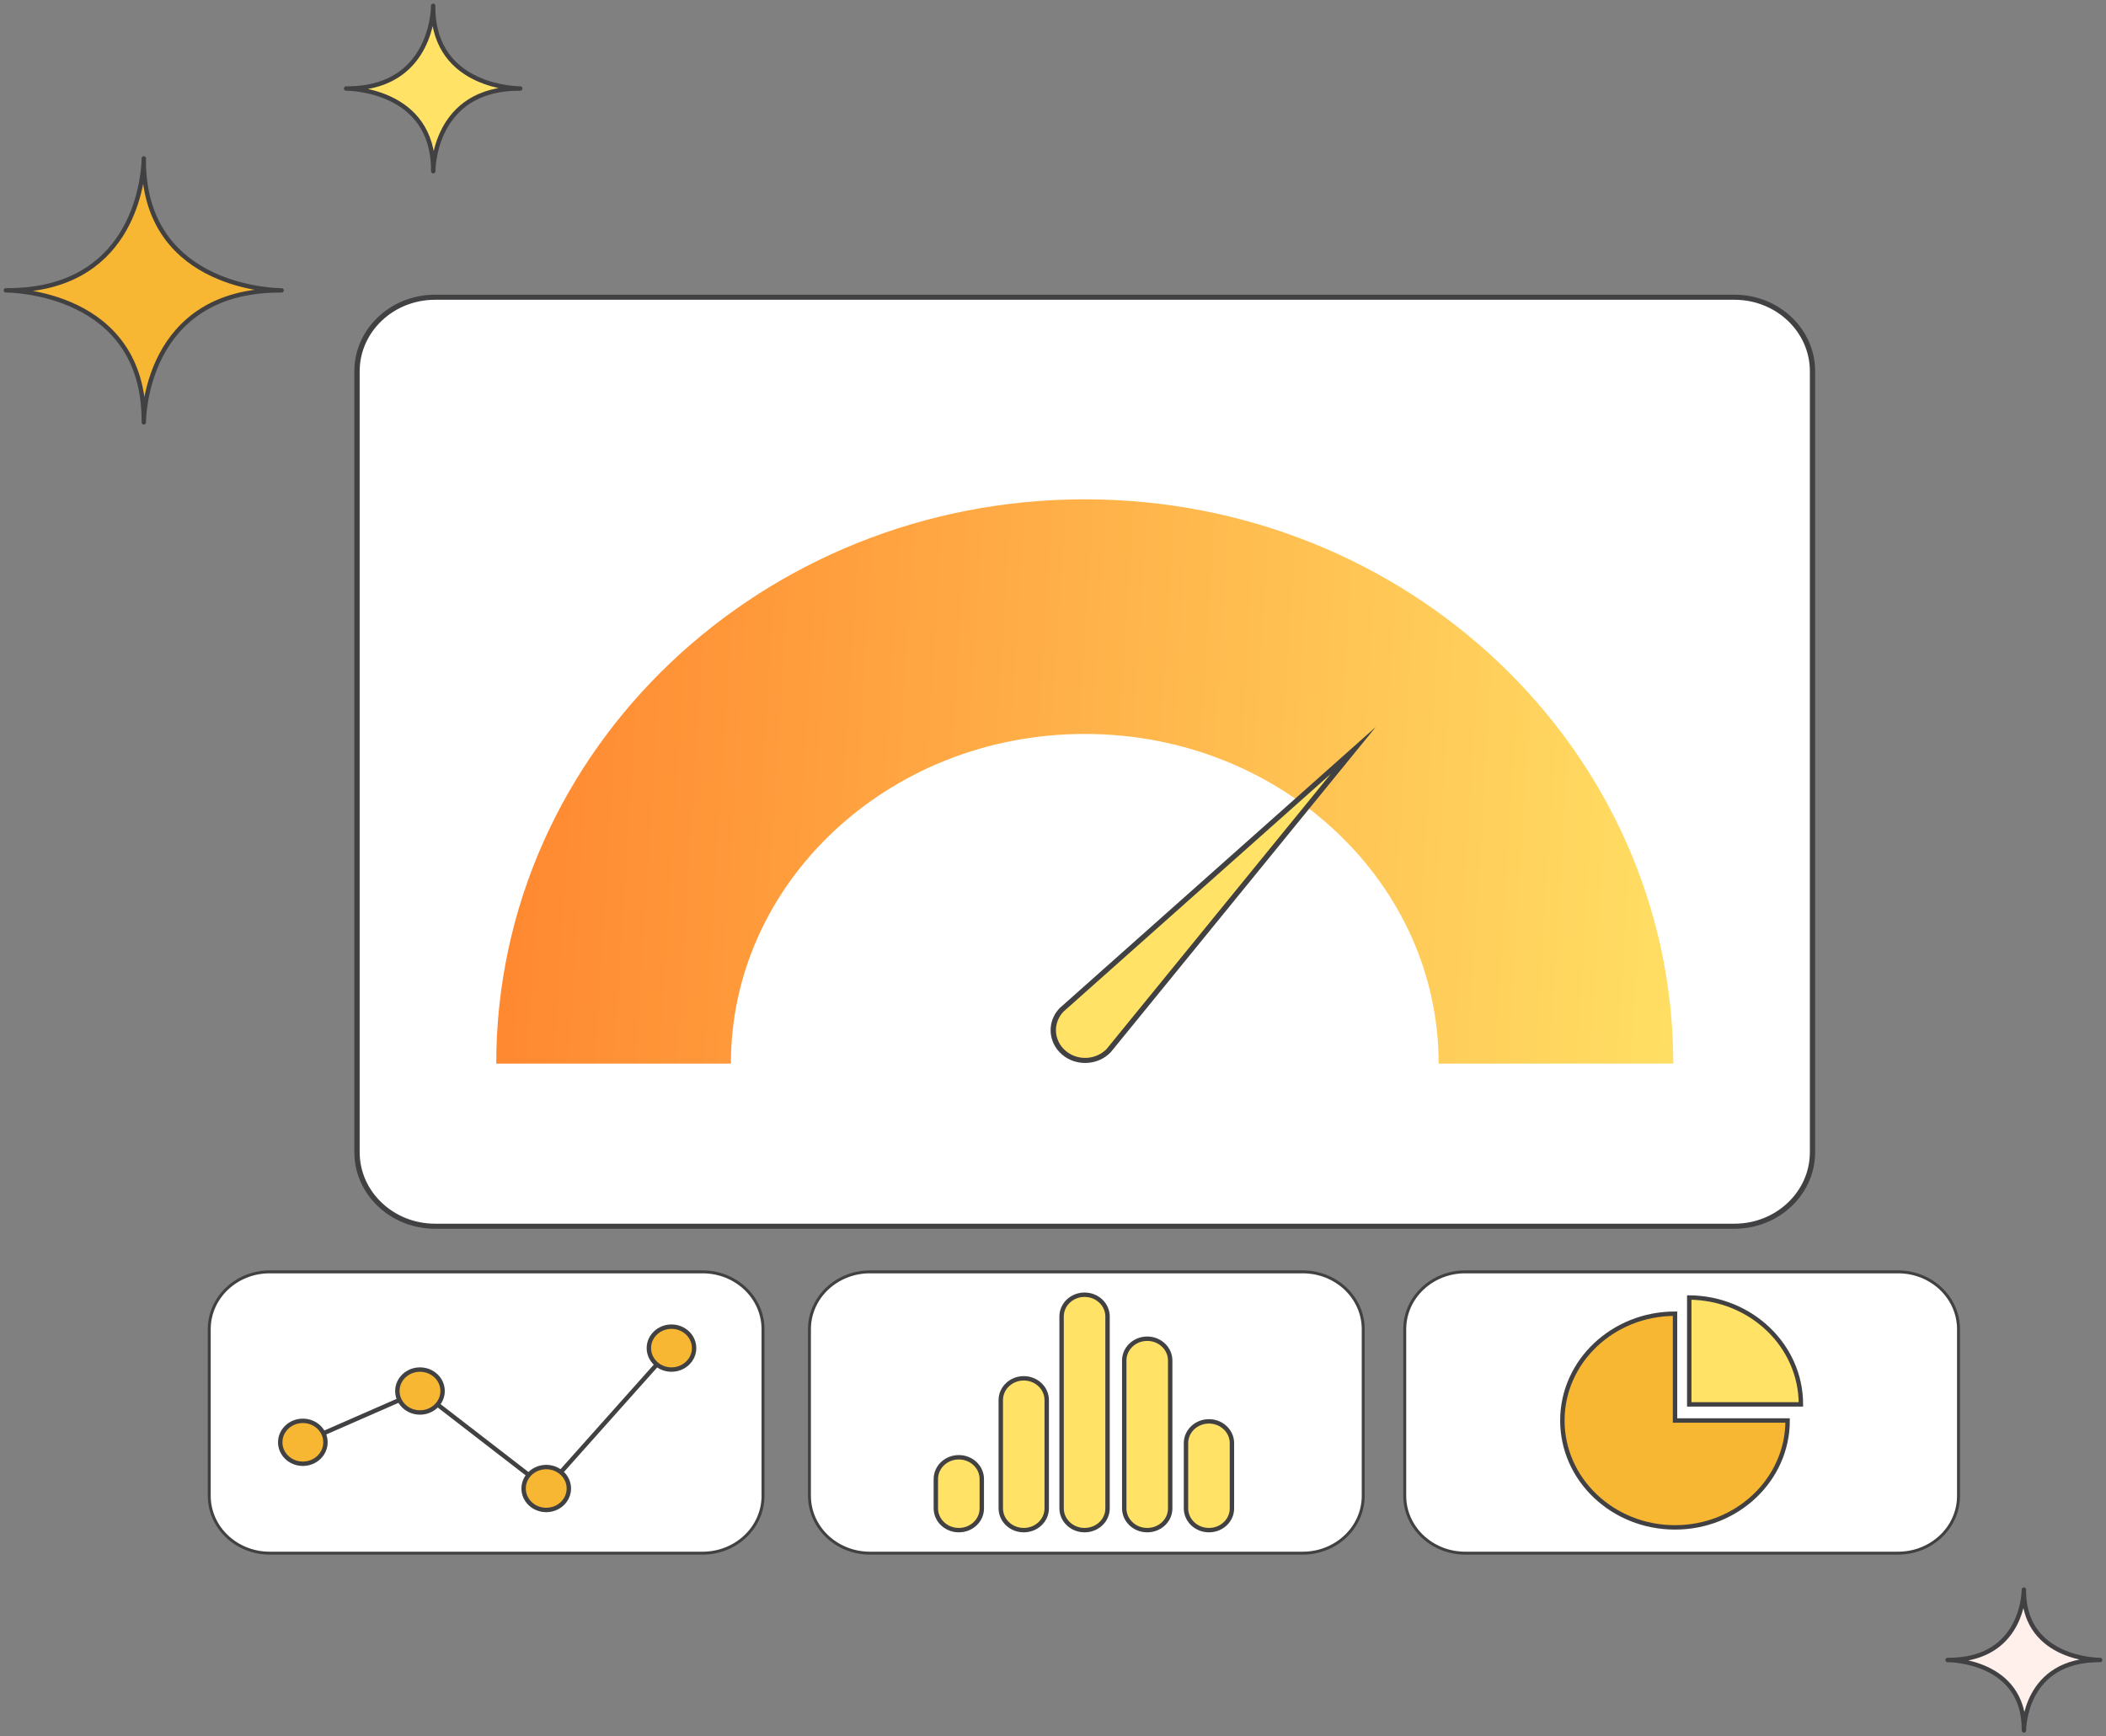 <svg width="359" height="296" viewBox="0 0 359 296" fill="none" xmlns="http://www.w3.org/2000/svg">
<rect x="0" y="0" width="359" height="296" fill="#808080" stroke="none"/>
<path d="M358 283C357.628 283 345.331 282.904 345.004 271.625V271C345.004 271.027 345.004 271.144 344.996 271.323C344.996 271.275 344.989 271.227 344.989 271.172V271.412C344.862 273.526 343.656 283 332.171 283H332C332.357 283 345.011 283.082 345.011 294.842V295C345.011 294.67 345.1 283 357.844 283H357.405H358Z" fill="#FFF0EB" stroke="#414042" stroke-width="0.75" stroke-miterlimit="10" stroke-linejoin="round"/>
<path d="M88.68 15.091C88.255 15.091 74.216 14.988 73.84 1.725V1C73.84 1.035 73.84 1.173 73.828 1.38C73.828 1.322 73.828 1.265 73.828 1.207V1.483C73.682 3.968 72.3 15.091 59.194 15.091H59C59.412 15.091 73.852 15.183 73.852 28.998V29.183C73.852 28.791 73.949 15.091 88.498 15.091H87.989H88.68Z" fill="#FFE266" stroke="#414042" stroke-width="0.75" stroke-miterlimit="10" stroke-linecap="round" stroke-linejoin="round"/>
<path d="M48 49.504C47.329 49.504 25.098 49.331 24.513 28.169V27C24.513 27.049 24.513 27.272 24.496 27.601C24.496 27.502 24.487 27.42 24.487 27.321V27.774C24.255 31.743 22.077 49.496 1.31 49.496H1C1.645 49.496 24.513 49.652 24.513 71.704V72C24.513 71.382 24.676 49.504 47.707 49.504H46.907H48Z" fill="#F7B733" stroke="#414042" stroke-width="0.75" stroke-miterlimit="10" stroke-linecap="round" stroke-linejoin="round"/>
<path d="M119.774 264.787H45.975C40.277 264.787 35.67 260.404 35.67 255.009V226.608C35.67 221.202 40.289 216.831 45.975 216.831H119.762C125.46 216.831 130.067 221.213 130.067 226.608V255.009C130.079 260.404 125.46 264.787 119.774 264.787Z" fill="white" stroke="#414042" stroke-width="0.5" stroke-miterlimit="10"/>
<path d="M222.076 264.787H148.29C142.591 264.787 137.984 260.404 137.984 255.009V226.608C137.984 221.202 142.604 216.831 148.29 216.831H222.076C227.775 216.831 232.382 221.213 232.382 226.608V255.009C232.382 260.404 227.775 264.787 222.076 264.787Z" fill="white" stroke="#414042" stroke-width="0.5" stroke-miterlimit="10"/>
<path d="M323.553 264.787H249.766C244.068 264.787 239.461 260.404 239.461 255.009V226.608C239.461 221.202 244.08 216.831 249.766 216.831H323.553C329.251 216.831 333.858 221.213 333.858 226.608V255.009C333.87 260.404 329.251 264.787 323.553 264.787Z" fill="white" stroke="#414042" stroke-width="0.5" stroke-miterlimit="10"/>
<path d="M74.151 209.055C66.816 209.055 60.863 203.395 60.863 196.448V63.288C60.863 56.329 66.828 50.681 74.151 50.681H295.669C302.991 50.681 308.956 56.34 308.956 63.288V196.436C308.956 203.384 302.991 209.043 295.669 209.043H74.151V209.055Z" fill="white"/>
<path d="M295.68 51.107C302.761 51.107 308.52 56.571 308.52 63.289V196.437C308.52 203.154 302.761 208.618 295.68 208.618H74.151C67.07 208.618 61.312 203.154 61.312 196.437V63.289C61.312 56.571 67.07 51.107 74.151 51.107H295.68ZM295.68 50.244H74.151C66.561 50.244 60.402 56.088 60.402 63.289V196.437C60.402 203.637 66.561 209.481 74.151 209.481H295.668C303.258 209.481 309.417 203.637 309.417 196.437V63.289C309.417 56.088 303.27 50.244 295.68 50.244Z" fill="#414042"/>
<path d="M104.594 181.332C104.594 139.243 140.553 105.125 184.915 105.125C229.277 105.125 265.237 139.243 265.237 181.332" stroke="url(#paint0_linear_680_3)" stroke-width="40" stroke-miterlimit="10"/>
<path d="M184.977 180.781C183.619 180.781 182.322 180.309 181.328 179.435C180.261 178.515 179.63 177.238 179.558 175.869C179.485 174.5 179.994 173.177 180.964 172.153L230.684 127.936L188.978 179.113C187.972 180.171 186.505 180.781 184.977 180.781Z" fill="#FFE266"/>
<path d="M226.84 131.95L188.637 178.837C187.692 179.803 186.37 180.355 184.976 180.355C183.739 180.355 182.551 179.918 181.63 179.124C179.605 177.376 179.447 174.408 181.278 172.475L226.84 131.95ZM234.515 123.944L180.623 171.877C178.441 174.155 178.611 177.686 181.024 179.768C182.151 180.746 183.57 181.218 184.988 181.218C186.588 181.218 188.189 180.597 189.341 179.389L234.515 123.944Z" fill="#414042"/>
<path d="M184.881 260.863C182.711 260.863 180.965 259.195 180.965 257.147V224.444C180.965 222.385 182.723 220.729 184.881 220.729C187.051 220.729 188.797 222.397 188.797 224.444V257.147C188.809 259.206 187.051 260.863 184.881 260.863Z" fill="#FFE266" stroke="#414042" stroke-width="0.75" stroke-miterlimit="10"/>
<path d="M195.561 260.863C193.39 260.863 191.645 259.195 191.645 257.148V231.945C191.645 229.886 193.403 228.229 195.561 228.229C197.731 228.229 199.477 229.897 199.477 231.945V257.148C199.489 259.207 197.731 260.863 195.561 260.863Z" fill="#FFE266" stroke="#414042" stroke-width="0.75" stroke-miterlimit="10"/>
<path d="M174.514 260.863C172.344 260.863 170.598 259.195 170.598 257.147V238.696C170.598 236.637 172.356 234.981 174.514 234.981C176.684 234.981 178.43 236.649 178.43 238.696V257.147C178.43 259.206 176.684 260.863 174.514 260.863Z" fill="#FFE266" stroke="#414042" stroke-width="0.75" stroke-miterlimit="10"/>
<path d="M163.445 260.863C161.275 260.863 159.529 259.195 159.529 257.148V252.156C159.529 250.096 161.287 248.44 163.445 248.44C165.616 248.44 167.361 250.108 167.361 252.156V257.148C167.374 259.207 165.616 260.863 163.445 260.863Z" fill="#FFE266" stroke="#414042" stroke-width="0.75" stroke-miterlimit="10"/>
<path d="M206.086 260.863C203.916 260.863 202.17 259.195 202.17 257.147V246.035C202.17 243.976 203.928 242.32 206.086 242.32C208.256 242.32 210.002 243.988 210.002 246.035V257.147C210.014 259.206 208.256 260.863 206.086 260.863Z" fill="#FFE266" stroke="#414042" stroke-width="0.75" stroke-miterlimit="10"/>
<path d="M51.625 245.888L71.593 237.145L93.113 253.767L114.464 229.829" stroke="#414042" stroke-width="0.75" stroke-miterlimit="10"/>
<path d="M51.625 249.546C53.754 249.546 55.48 247.908 55.48 245.888C55.48 243.867 53.754 242.23 51.625 242.23C49.496 242.23 47.77 243.867 47.77 245.888C47.77 247.908 49.496 249.546 51.625 249.546Z" fill="#F7B733" stroke="#414042" stroke-width="0.75" stroke-miterlimit="10"/>
<path d="M71.592 240.804C73.721 240.804 75.447 239.167 75.447 237.147C75.447 235.126 73.721 233.489 71.592 233.489C69.463 233.489 67.736 235.126 67.736 237.147C67.736 239.167 69.463 240.804 71.592 240.804Z" fill="#F7B733" stroke="#414042" stroke-width="0.75" stroke-miterlimit="10"/>
<path d="M93.113 257.425C95.243 257.425 96.969 255.787 96.969 253.767C96.969 251.747 95.243 250.109 93.113 250.109C90.984 250.109 89.258 251.747 89.258 253.767C89.258 255.787 90.984 257.425 93.113 257.425Z" fill="#F7B733" stroke="#414042" stroke-width="0.75" stroke-miterlimit="10"/>
<path d="M114.465 233.488C116.594 233.488 118.32 231.85 118.32 229.83C118.32 227.81 116.594 226.172 114.465 226.172C112.336 226.172 110.609 227.81 110.609 229.83C110.609 231.85 112.336 233.488 114.465 233.488Z" fill="#F7B733" stroke="#414042" stroke-width="0.75" stroke-miterlimit="10"/>
<path d="M304.727 242.173C304.727 252.238 296.131 260.394 285.534 260.394C274.926 260.394 266.33 252.238 266.33 242.173C266.33 232.119 274.926 223.964 285.534 223.964V242.173H304.727Z" fill="#F7B733" stroke="#414042" stroke-width="0.75" stroke-miterlimit="10"/>
<path d="M306.994 239.424H287.959V221.203C298.495 221.295 306.994 229.417 306.994 239.424Z" fill="#FFE266" stroke="#414042" stroke-width="0.75" stroke-miterlimit="10"/>
<defs>
<linearGradient id="paint0_linear_680_3" x1="69.5" y1="153" x2="294" y2="167" gradientUnits="userSpaceOnUse">
<stop stop-color="#FF812C"/>
<stop offset="1" stop-color="#FFE266"/>
</linearGradient>
</defs>
</svg>
